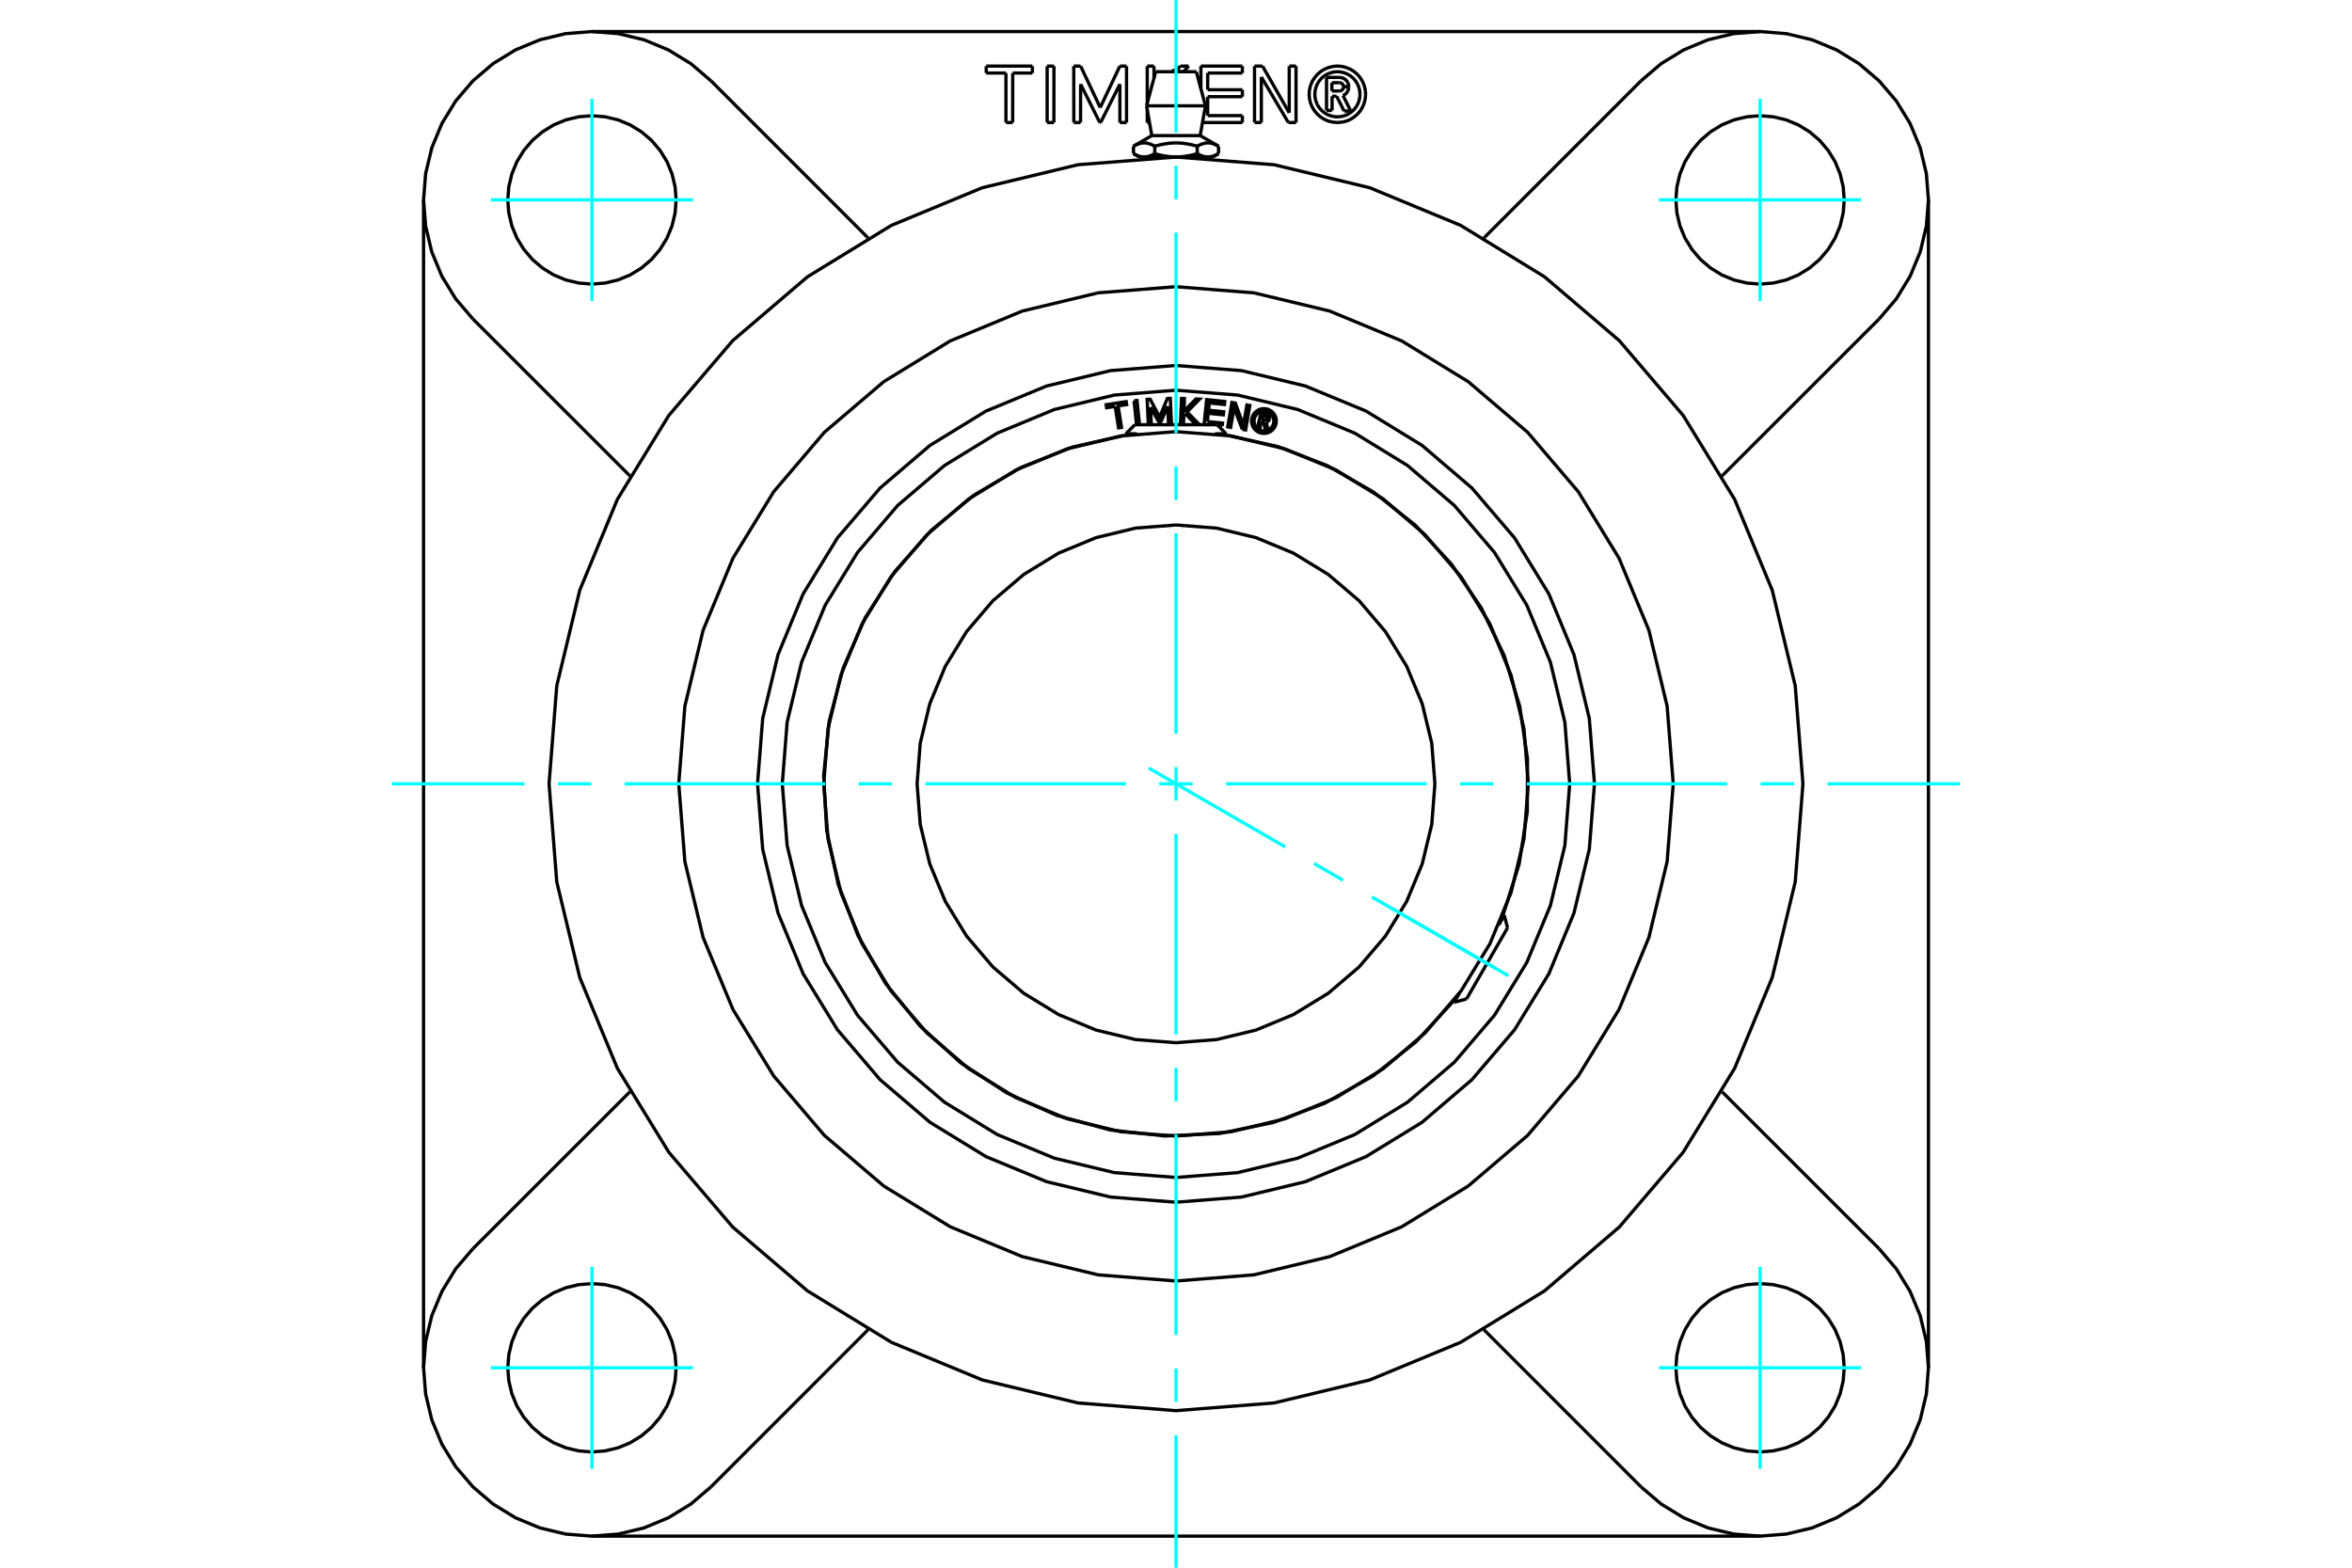 <?xml version="1.0" standalone="no"?>
<!DOCTYPE svg PUBLIC "-//W3C//DTD SVG 1.1//EN"
	"http://www.w3.org/Graphics/SVG/1.1/DTD/svg11.dtd">
<svg xmlns="http://www.w3.org/2000/svg" height="100%" width="100%" viewBox="0 0 36000 24000">
	<rect x="-1800" y="-1200" width="39600" height="26400" style="fill:#FFF"/>
	<g style="fill:none; fill-rule:evenodd" transform="matrix(1 0 0 1 0 0)">
		<g style="fill:none; stroke:#000; stroke-width:50; shape-rendering:geometricPrecision">
			<polyline points="23392,12000 23326,11156 23128,10334 22805,9552 22363,8830 21813,8187 21170,7637 20448,7195 19666,6872 18844,6674 18000,6608 17156,6674 16334,6872 15552,7195 14830,7637 14187,8187 13637,8830 13195,9552 12872,10334 12674,11156 12608,12000 12674,12844 12872,13666 13195,14448 13637,15170 14187,15813 14830,16363 15552,16805 16334,17128 17156,17326 18000,17392 18844,17326 19666,17128 20448,16805 21170,16363 21813,15813 22363,15170 22805,14448 23128,13666 23326,12844 23392,12000"/>
			<polyline points="21963,12000 21915,11380 21769,10775 21531,10201 21206,9670 20803,9197 20330,8794 19799,8469 19225,8231 18620,8085 18000,8037 17380,8085 16775,8231 16201,8469 15670,8794 15197,9197 14794,9670 14469,10201 14231,10775 14085,11380 14037,12000 14085,12620 14231,13225 14469,13799 14794,14330 15197,14803 15670,15206 16201,15531 16775,15769 17380,15915 18000,15963 18620,15915 19225,15769 19799,15531 20330,15206 20803,14803 21206,14330 21531,13799 21769,13225 21915,12620 21963,12000"/>
			<line x1="22258" y1="15344" x2="22342" y2="15197"/>
			<line x1="22940" y1="14162" x2="23025" y2="14015"/>
			<line x1="23075" y1="14204" x2="22447" y2="15293"/>
			<line x1="18767" y1="6641" x2="18597" y2="6641"/>
			<line x1="17403" y1="6641" x2="17233" y2="6641"/>
			<line x1="17371" y1="6502" x2="18629" y2="6502"/>
			<polyline points="18480,6453 18712,6477 18707,6523"/>
			<line x1="18504" y1="6502" x2="18430" y2="6495"/>
			<line x1="18707" y1="6523" x2="18643" y2="6517"/>
			<polyline points="18430,6495 18469,6118 18746,6146 18742,6193 18510,6169 18498,6280 18730,6304 18725,6351 18493,6327 18480,6453"/>
			<polyline points="17610,6234 17622,6491 17576,6493 17559,6114 17605,6112 17749,6385 17868,6101 17913,6099 17930,6477 17885,6479 17874,6222 17756,6485 17751,6485 17610,6234"/>
			<polyline points="17069,6222 16938,6242 16931,6196 17237,6148 17245,6194 17114,6214 17166,6543 17121,6550 17069,6222"/>
			<polyline points="17358,6136 17403,6131 17442,6502"/>
			<line x1="17396" y1="6502" x2="17358" y2="6136"/>
			<polyline points="18142,6333 18119,6356 18115,6480 18069,6478 18084,6100 18129,6101 18122,6294 18305,6108 18362,6110 18169,6306 18348,6489 18291,6487 18142,6333"/>
			<polyline points="19015,6573 18888,6241 18837,6543 18792,6535 18856,6161 18908,6170 19032,6510 19085,6200 19130,6208 19066,6582 19015,6573"/>
			<polyline points="19536,6446 19533,6416 19526,6387 19515,6360 19499,6334 19480,6312 19458,6292 19432,6277 19405,6265 19376,6258 19346,6256 19316,6258 19287,6265 19260,6277 19235,6292 19212,6312 19193,6334 19177,6360 19166,6387 19159,6416 19156,6446 19159,6475 19166,6504 19177,6532 19193,6557 19212,6580 19235,6599 19260,6615 19287,6626 19316,6633 19346,6635 19376,6633 19405,6626 19432,6615 19458,6599 19480,6580 19499,6557 19515,6532 19526,6504 19533,6475 19536,6446"/>
			<polyline points="23007,14005 23252,13230 23377,12428 23380,11615 23261,10812 23023,10035 22671,9303 22213,8632 21660,8038 21023,7533 20318,7129 19560,6837 18767,6661"/>
			<polyline points="17233,6661 16412,6845 15630,7155 14905,7582 14256,8117 13698,8747 13244,9455 12906,10226 12692,11040 12607,11877 12654,12717 12830,13539 13133,14324 13553,15053 14082,15707 14706,16272 15411,16732 16178,17077 16990,17298 17826,17391 18666,17353 19490,17184 20278,16889 21011,16475 21670,15953 22240,15334"/>
			<polyline points="24026,12000 23952,11057 23731,10138 23369,9264 22875,8458 22261,7739 21542,7125 20736,6631 19862,6269 18943,6048 18000,5974 17057,6048 16138,6269 15264,6631 14458,7125 13739,7739 13125,8458 12631,9264 12269,10138 12048,11057 11974,12000 12048,12943 12269,13862 12631,14736 13125,15542 13739,16261 14458,16875 15264,17369 16138,17731 17057,17952 18000,18026 18943,17952 19862,17731 20736,17369 21542,16875 22261,16261 22875,15542 23369,14736 23731,13862 23952,12943 24026,12000"/>
			<polyline points="19498,6446 19496,6422 19490,6399 19481,6377 19469,6357 19453,6338 19435,6323 19415,6311 19393,6301 19370,6296 19346,6294 19322,6296 19299,6301 19277,6311 19257,6323 19239,6338 19223,6357 19211,6377 19202,6399 19196,6422 19194,6446 19196,6469 19202,6493 19211,6515 19223,6535 19239,6553 19257,6568 19277,6581 19299,6590 19322,6595 19346,6597 19370,6595 19393,6590 19415,6581 19435,6568 19453,6553 19469,6535 19481,6515 19490,6493 19496,6469 19498,6446"/>
			<polyline points="19308,6450 19287,6543 19250,6535 19301,6319 19381,6338"/>
			<polyline points="19432,6414 19434,6404 19433,6393 19431,6383 19428,6374 19423,6365 19417,6357 19409,6350 19400,6344 19391,6340 19381,6338"/>
			<polyline points="19432,6414 19398,6406 19398,6401 19398,6397 19397,6393 19396,6389 19394,6385 19391,6381 19388,6378 19384,6376 19380,6374 19376,6373 19328,6361 19315,6415 19364,6427 19368,6428 19373,6428 19377,6427 19381,6426 19385,6424 19388,6421 19391,6418 19394,6415 19396,6411 19397,6407 19432,6415"/>
			<polyline points="19381,6462 19391,6460 19401,6455 19409,6450 19417,6442 19424,6434 19429,6425 19432,6415"/>
			<polyline points="19381,6462 19408,6576 19364,6565 19338,6457 19308,6450"/>
			<polyline points="24405,12000 24326,10998 24091,10021 23707,9092 23182,8235 22529,7471 21765,6818 20908,6293 19979,5909 19002,5674 18000,5595 16998,5674 16021,5909 15092,6293 14235,6818 13471,7471 12818,8235 12293,9092 11909,10021 11674,10998 11595,12000 11674,13002 11909,13979 12293,14908 12818,15765 13471,16529 14235,17182 15092,17707 16021,18091 16998,18326 18000,18405 19002,18326 19979,18091 20908,17707 21765,17182 22529,16529 23182,15765 23707,14908 24091,13979 24326,13002 24405,12000"/>
			<line x1="17689" y1="1098" x2="18311" y2="1098"/>
			<line x1="17549" y1="1620" x2="18451" y2="1620"/>
			<line x1="17630" y1="2076" x2="18370" y2="2076"/>
			<line x1="18488" y1="2402" x2="18564" y2="2402"/>
			<line x1="18000" y1="2402" x2="18488" y2="2402"/>
			<line x1="17512" y1="2402" x2="18000" y2="2402"/>
			<line x1="17436" y1="2402" x2="17512" y2="2402"/>
			<line x1="17349" y1="2238" x2="17349" y2="2352"/>
			<polyline points="18000,2402 17991,2402 17982,2402 17973,2402 17964,2402 17955,2401 17946,2401 17938,2400 17929,2400 17920,2399 17911,2398 17902,2398 17893,2397 17884,2396 17875,2395 17866,2393 17857,2392 17848,2391 17839,2389 17829,2388 17820,2386 17811,2385 17802,2383 17792,2381 17783,2379 17773,2377 17764,2375 17754,2373 17745,2371 17735,2368 17725,2366 17715,2363 17705,2361 17695,2358 17685,2355 17675,2352 17669,2355 17664,2358 17659,2361 17654,2363 17649,2366 17644,2368 17639,2371 17635,2373 17630,2375 17625,2377 17620,2379 17616,2381 17611,2383 17606,2385 17602,2386 17597,2388 17592,2389 17588,2391 17583,2392 17579,2393 17574,2395 17570,2396 17565,2397 17561,2398 17556,2398 17552,2399 17547,2400 17543,2400 17539,2401 17534,2401 17530,2402 17525,2402 17521,2402 17516,2402 17512,2402 17507,2402 17503,2402 17498,2402 17494,2402 17489,2401 17485,2401 17481,2400 17476,2400 17472,2399 17467,2398 17463,2398 17458,2397 17454,2396 17449,2395 17445,2393 17440,2392 17436,2391 17431,2389 17427,2388 17422,2386 17417,2385 17413,2383 17408,2381 17403,2379 17398,2377 17394,2375 17389,2373 17384,2371 17379,2368 17374,2366 17369,2363 17364,2361 17359,2358 17354,2355 17349,2352"/>
			<line x1="17675" y1="2238" x2="17675" y2="2352"/>
			<polyline points="17349,2238 17360,2232 17370,2227 17380,2222 17390,2217 17400,2213 17409,2209 17419,2205 17428,2202 17437,2199 17446,2197 17455,2194 17464,2192 17473,2191 17481,2190 17490,2189 17499,2188 17507,2188 17516,2188 17525,2188 17533,2189 17542,2190 17551,2191 17560,2192 17568,2194 17577,2197 17586,2199 17596,2202 17605,2205 17614,2209 17624,2213 17634,2217 17643,2222 17654,2227 17664,2232 17675,2238"/>
			<polyline points="18325,2352 18315,2355 18305,2358 18295,2361 18285,2363 18275,2366 18265,2368 18255,2371 18246,2373 18236,2375 18227,2377 18217,2379 18208,2381 18198,2383 18189,2385 18180,2386 18171,2388 18161,2389 18152,2391 18143,2392 18134,2393 18125,2395 18116,2396 18107,2397 18098,2398 18089,2398 18080,2399 18071,2400 18062,2400 18054,2401 18045,2401 18036,2402 18027,2402 18018,2402 18009,2402 18000,2402"/>
			<line x1="18325" y1="2238" x2="18325" y2="2352"/>
			<polyline points="17675,2238 17696,2232 17716,2227 17737,2222 17757,2217 17776,2213 17795,2209 17814,2205 17832,2202 17851,2199 17869,2197 17887,2194 17904,2192 17922,2191 17939,2190 17957,2189 17974,2188 17991,2188 18009,2188 18026,2188 18043,2189 18061,2190 18078,2191 18096,2192 18113,2194 18131,2197 18149,2199 18168,2202 18186,2205 18205,2209 18224,2213 18243,2217 18263,2222 18284,2227 18304,2232 18325,2238"/>
			<polyline points="18651,2352 18646,2355 18641,2358 18636,2361 18631,2363 18626,2366 18621,2368 18616,2371 18611,2373 18606,2375 18602,2377 18597,2379 18592,2381 18587,2383 18583,2385 18578,2386 18573,2388 18569,2389 18564,2391 18560,2392 18555,2393 18551,2395 18546,2396 18542,2397 18537,2398 18533,2398 18528,2399 18524,2400 18519,2400 18515,2401 18511,2401 18506,2402 18502,2402 18497,2402 18493,2402 18488,2402 18484,2402 18479,2402 18475,2402 18470,2402 18466,2401 18461,2401 18457,2400 18453,2400 18448,2399 18444,2398 18439,2398 18435,2397 18430,2396 18426,2395 18421,2393 18417,2392 18412,2391 18408,2389 18403,2388 18398,2386 18394,2385 18389,2383 18384,2381 18380,2379 18375,2377 18370,2375 18365,2373 18361,2371 18356,2368 18351,2366 18346,2363 18341,2361 18336,2358 18331,2355 18325,2352"/>
			<line x1="18651" y1="2238" x2="18651" y2="2352"/>
			<polyline points="18325,2238 18336,2232 18346,2227 18357,2222 18366,2217 18376,2213 18386,2209 18395,2205 18404,2202 18414,2199 18423,2197 18432,2194 18440,2192 18449,2191 18458,2190 18467,2189 18475,2188 18484,2188 18493,2188 18501,2188 18510,2189 18519,2190 18527,2191 18536,2192 18545,2194 18554,2197 18563,2199 18572,2202 18581,2205 18591,2209 18600,2213 18610,2217 18620,2222 18630,2227 18640,2232 18651,2238"/>
			<line x1="6483" y1="20940" x2="6483" y2="3060"/>
			<polyline points="7238,19117 6975,19425 6764,19770 6609,20143 6515,20536 6483,20940 6515,21343 6609,21736 6764,22110 6975,22454 7238,22762 7546,23025 7890,23236 8264,23391 8657,23485 9060,23517 9464,23485 9857,23391 10230,23236 10575,23025 10883,22762"/>
			<line x1="26940" y1="23517" x2="9060" y2="23517"/>
			<polyline points="25117,22762 25425,23025 25770,23236 26143,23391 26536,23485 26940,23517 27343,23485 27736,23391 28110,23236 28454,23025 28762,22762 29025,22454 29236,22110 29391,21736 29485,21343 29517,20940 29485,20536 29391,20143 29236,19770 29025,19425 28762,19117"/>
			<line x1="29517" y1="3060" x2="29517" y2="20940"/>
			<polyline points="28762,4883 29025,4575 29236,4230 29391,3857 29485,3464 29517,3060 29485,2657 29391,2264 29236,1890 29025,1546 28762,1238 28454,975 28110,764 27736,609 27343,515 26940,483 26536,515 26143,609 25770,764 25425,975 25117,1238"/>
			<line x1="9060" y1="483" x2="26940" y2="483"/>
			<polyline points="10883,1238 10575,975 10230,764 9857,609 9464,515 9060,483 8657,515 8264,609 7890,764 7546,975 7238,1238 6975,1546 6764,1890 6609,2264 6515,2657 6483,3060 6515,3464 6609,3857 6764,4230 6975,4575 7238,4883"/>
			<line x1="10883" y1="1238" x2="13286" y2="3642"/>
			<line x1="26358" y1="16714" x2="28762" y2="19117"/>
			<line x1="28762" y1="4883" x2="26358" y2="7286"/>
			<line x1="22714" y1="3642" x2="25117" y2="1238"/>
			<polyline points="10349,3060 10333,2859 10286,2662 10209,2475 10103,2303 9972,2149 9818,2018 9645,1912 9459,1835 9262,1788 9060,1772 8859,1788 8662,1835 8475,1912 8303,2018 8149,2149 8018,2303 7912,2475 7835,2662 7788,2859 7772,3060 7788,3262 7835,3459 7912,3645 8018,3818 8149,3972 8303,4103 8475,4209 8662,4286 8859,4333 9060,4349 9262,4333 9459,4286 9645,4209 9818,4103 9972,3972 10103,3818 10209,3645 10286,3459 10333,3262 10349,3060"/>
			<polyline points="10349,20940 10333,20738 10286,20541 10209,20355 10103,20182 9972,20028 9818,19897 9645,19791 9459,19714 9262,19667 9060,19651 8859,19667 8662,19714 8475,19791 8303,19897 8149,20028 8018,20182 7912,20355 7835,20541 7788,20738 7772,20940 7788,21141 7835,21338 7912,21525 8018,21697 8149,21851 8303,21982 8475,22088 8662,22165 8859,22212 9060,22228 9262,22212 9459,22165 9645,22088 9818,21982 9972,21851 10103,21697 10209,21525 10286,21338 10333,21141 10349,20940"/>
			<polyline points="28228,20940 28212,20738 28165,20541 28088,20355 27982,20182 27851,20028 27697,19897 27525,19791 27338,19714 27141,19667 26940,19651 26738,19667 26541,19714 26355,19791 26182,19897 26028,20028 25897,20182 25791,20355 25714,20541 25667,20738 25651,20940 25667,21141 25714,21338 25791,21525 25897,21697 26028,21851 26182,21982 26355,22088 26541,22165 26738,22212 26940,22228 27141,22212 27338,22165 27525,22088 27697,21982 27851,21851 27982,21697 28088,21525 28165,21338 28212,21141 28228,20940"/>
			<polyline points="28228,3060 28212,2859 28165,2662 28088,2475 27982,2303 27851,2149 27697,2018 27525,1912 27338,1835 27141,1788 26940,1772 26738,1788 26541,1835 26355,1912 26182,2018 26028,2149 25897,2303 25791,2475 25714,2662 25667,2859 25651,3060 25667,3262 25714,3459 25791,3645 25897,3818 26028,3972 26182,4103 26355,4209 26541,4286 26738,4333 26940,4349 27141,4333 27338,4286 27525,4209 27697,4103 27851,3972 27982,3818 28088,3645 28165,3459 28212,3262 28228,3060"/>
			<line x1="25117" y1="22762" x2="22714" y2="20358"/>
			<line x1="9642" y1="7286" x2="7238" y2="4883"/>
			<line x1="7238" y1="19117" x2="9642" y2="16714"/>
			<line x1="13286" y1="20358" x2="10883" y2="22762"/>
			<polyline points="25611,12000 25517,10809 25238,9648 24781,8545 24157,7527 23382,6618 22473,5843 21455,5219 20352,4762 19191,4483 18000,4389 16809,4483 15648,4762 14545,5219 13527,5843 12618,6618 11843,7527 11219,8545 10762,9648 10483,10809 10389,12000 10483,13191 10762,14352 11219,15455 11843,16473 12618,17382 13527,18157 14545,18781 15648,19238 16809,19517 18000,19611 19191,19517 20352,19238 21455,18781 22473,18157 23382,17382 24157,16473 24781,15455 25238,14352 25517,13191 25611,12000"/>
			<polyline points="27596,12000 27478,10499 27126,9035 26550,7644 25763,6360 24785,5215 23640,4237 22356,3450 20965,2874 19501,2522 18000,2404 16499,2522 15035,2874 13644,3450 12360,4237 11215,5215 10237,6360 9450,7644 8874,9035 8522,10499 8404,12000 8522,13501 8874,14965 9450,16356 10237,17640 11215,18785 12360,19763 13644,20550 15035,21126 16499,21478 18000,21596 19501,21478 20965,21126 22356,20550 23640,19763 24785,18785 25763,17640 26550,16356 27126,14965 27478,13501 27596,12000"/>
			<polyline points="20816,1444 20812,1390 20799,1337 20778,1287 20750,1240 20715,1199 20674,1164 20627,1136 20577,1115 20524,1102 20470,1098 20416,1102 20364,1115 20313,1136 20267,1164 20226,1199 20191,1240 20162,1287 20142,1337 20129,1390 20125,1444 20129,1498 20142,1550 20162,1601 20191,1647 20226,1688 20267,1723 20313,1752 20364,1772 20416,1785 20470,1789 20524,1785 20577,1772 20627,1752 20674,1723 20715,1688 20750,1647 20778,1601 20799,1550 20812,1498 20816,1444"/>
			<polyline points="20903,1444 20897,1376 20881,1310 20855,1247 20820,1190 20776,1138 20724,1094 20667,1059 20604,1033 20538,1017 20470,1011 20403,1017 20337,1033 20274,1059 20216,1094 20165,1138 20121,1190 20085,1247 20059,1310 20043,1376 20038,1444 20043,1511 20059,1577 20085,1640 20121,1698 20165,1749 20216,1793 20274,1829 20337,1855 20403,1870 20470,1876 20538,1870 20604,1855 20667,1829 20724,1793 20776,1749 20820,1698 20855,1640 20881,1577 20897,1511 20903,1444"/>
			<line x1="19720" y1="1876" x2="19306" y2="1179"/>
			<line x1="19837" y1="1876" x2="19720" y2="1876"/>
			<line x1="19837" y1="1012" x2="19837" y2="1876"/>
			<line x1="19733" y1="1012" x2="19837" y2="1012"/>
			<line x1="19733" y1="1727" x2="19733" y2="1012"/>
			<line x1="19324" y1="1012" x2="19733" y2="1727"/>
			<line x1="19202" y1="1012" x2="19324" y2="1012"/>
			<line x1="19202" y1="1876" x2="19202" y2="1012"/>
			<line x1="19306" y1="1876" x2="19202" y2="1876"/>
			<line x1="19306" y1="1179" x2="19306" y2="1876"/>
			<line x1="18194" y1="1012" x2="18116" y2="1098"/>
			<line x1="18066" y1="1012" x2="18194" y2="1012"/>
			<line x1="18011" y1="1071" x2="18066" y2="1012"/>
			<line x1="17663" y1="1012" x2="17663" y2="1193"/>
			<line x1="17560" y1="1012" x2="17663" y2="1012"/>
			<line x1="17560" y1="1580" x2="17560" y2="1012"/>
			<line x1="17560" y1="1876" x2="17560" y2="1681"/>
			<line x1="17594" y1="1876" x2="17560" y2="1876"/>
			<line x1="16028" y1="1012" x2="16132" y2="1012"/>
			<line x1="16028" y1="1876" x2="16028" y2="1012"/>
			<line x1="16131" y1="1876" x2="16028" y2="1876"/>
			<line x1="16132" y1="1012" x2="16131" y2="1876"/>
			<line x1="15397" y1="1118" x2="15095" y2="1118"/>
			<line x1="15397" y1="1876" x2="15397" y2="1118"/>
			<line x1="15500" y1="1876" x2="15397" y2="1876"/>
			<line x1="15501" y1="1118" x2="15500" y2="1876"/>
			<line x1="15802" y1="1118" x2="15501" y2="1118"/>
			<line x1="15802" y1="1012" x2="15802" y2="1118"/>
			<line x1="15095" y1="1012" x2="15802" y2="1012"/>
			<line x1="15095" y1="1118" x2="15095" y2="1012"/>
			<line x1="16540" y1="1289" x2="16539" y2="1876"/>
			<line x1="16834" y1="1876" x2="16540" y2="1289"/>
			<line x1="16846" y1="1876" x2="16834" y2="1876"/>
			<line x1="17141" y1="1289" x2="16846" y2="1876"/>
			<line x1="17141" y1="1876" x2="17141" y2="1289"/>
			<line x1="17243" y1="1876" x2="17141" y2="1876"/>
			<line x1="17243" y1="1012" x2="17243" y2="1876"/>
			<line x1="17141" y1="1012" x2="17243" y2="1012"/>
			<line x1="16840" y1="1646" x2="17141" y2="1012"/>
			<line x1="16540" y1="1012" x2="16840" y2="1646"/>
			<line x1="16435" y1="1012" x2="16540" y2="1012"/>
			<line x1="16436" y1="1876" x2="16435" y2="1012"/>
			<line x1="16539" y1="1876" x2="16436" y2="1876"/>
			<line x1="18485" y1="1770" x2="19016" y2="1770"/>
			<line x1="18485" y1="1480" x2="18485" y2="1770"/>
			<line x1="19016" y1="1480" x2="18485" y2="1480"/>
			<line x1="19016" y1="1374" x2="19016" y2="1480"/>
			<line x1="18485" y1="1374" x2="19016" y2="1374"/>
			<line x1="18485" y1="1118" x2="18485" y2="1374"/>
			<line x1="19016" y1="1118" x2="18485" y2="1118"/>
			<line x1="19016" y1="1012" x2="19016" y2="1118"/>
			<line x1="18381" y1="1012" x2="19016" y2="1012"/>
			<line x1="18381" y1="1358" x2="18381" y2="1012"/>
			<line x1="19016" y1="1876" x2="18406" y2="1876"/>
			<line x1="19016" y1="1770" x2="19016" y2="1876"/>
			<line x1="20389" y1="1473" x2="20389" y2="1691"/>
			<line x1="20459" y1="1473" x2="20389" y2="1473"/>
			<line x1="20573" y1="1700" x2="20459" y2="1473"/>
			<line x1="20675" y1="1700" x2="20573" y2="1700"/>
			<line x1="20556" y1="1462" x2="20675" y2="1700"/>
			<polyline points="20556,1462 20577,1451 20597,1437 20613,1419 20626,1399 20636,1377 20642,1354 20645,1330"/>
			<line x1="20564" y1="1330" x2="20645" y2="1330"/>
			<polyline points="20501,1393 20510,1392 20520,1390 20529,1386 20537,1381 20545,1374 20551,1367 20557,1359 20561,1350 20563,1340 20564,1330"/>
			<line x1="20386" y1="1393" x2="20501" y2="1393"/>
			<line x1="20386" y1="1266" x2="20386" y2="1393"/>
			<line x1="20499" y1="1266" x2="20386" y2="1266"/>
			<polyline points="20564,1328 20563,1318 20560,1309 20556,1299 20551,1291 20544,1284 20537,1277 20528,1272 20519,1269 20509,1266 20499,1266"/>
			<line x1="20645" y1="1328" x2="20564" y2="1328"/>
			<polyline points="20645,1328 20643,1305 20637,1282 20627,1261 20615,1241 20599,1224 20581,1209 20560,1198 20538,1190 20515,1186 20492,1185"/>
			<line x1="20304" y1="1185" x2="20492" y2="1185"/>
			<line x1="20304" y1="1691" x2="20304" y2="1185"/>
			<line x1="20389" y1="1691" x2="20304" y2="1691"/>
			<line x1="22239" y1="15333" x2="22258" y2="15344"/>
			<line x1="23025" y1="14015" x2="23006" y2="14004"/>
			<line x1="23075" y1="14204" x2="23025" y2="14015"/>
			<line x1="22258" y1="15344" x2="22447" y2="15293"/>
			<line x1="18767" y1="6662" x2="18767" y2="6641"/>
			<line x1="17233" y1="6641" x2="17233" y2="6662"/>
			<line x1="17371" y1="6502" x2="17233" y2="6641"/>
			<line x1="18767" y1="6641" x2="18629" y2="6502"/>
			<line x1="17689" y1="1098" x2="17549" y2="1620"/>
			<line x1="18451" y1="1620" x2="18311" y2="1098"/>
			<line x1="17549" y1="1620" x2="17630" y2="2076"/>
			<line x1="18370" y1="2076" x2="18451" y2="1620"/>
			<line x1="17517" y1="2402" x2="17517" y2="2416"/>
			<line x1="18483" y1="2416" x2="18483" y2="2402"/>
			<line x1="17349" y1="2352" x2="17436" y2="2402"/>
			<line x1="18564" y1="2402" x2="18651" y2="2352"/>
			<line x1="17630" y1="2076" x2="17349" y2="2238"/>
			<line x1="18651" y1="2238" x2="18370" y2="2076"/>
			<polyline points="18064,1098 18054,1088 18041,1081 18028,1075 18014,1072 18000,1071 17986,1072 17972,1075 17959,1081 17946,1088 17936,1098"/>
		</g>
		<g style="fill:none; stroke:#0FF; stroke-width:50; shape-rendering:geometricPrecision">
			<line x1="18000" y1="24000" x2="18000" y2="21972"/>
			<line x1="18000" y1="21461" x2="18000" y2="20950"/>
			<line x1="18000" y1="20438" x2="18000" y2="17370"/>
			<line x1="18000" y1="16858" x2="18000" y2="16347"/>
			<line x1="18000" y1="15836" x2="18000" y2="12767"/>
			<line x1="18000" y1="12256" x2="18000" y2="11744"/>
			<line x1="18000" y1="11233" x2="18000" y2="8164"/>
			<line x1="18000" y1="7653" x2="18000" y2="7142"/>
			<line x1="18000" y1="6630" x2="18000" y2="3562"/>
			<line x1="18000" y1="3050" x2="18000" y2="2539"/>
			<line x1="18000" y1="2028" x2="18000" y2="0"/>
			<line x1="6000" y1="12000" x2="8028" y2="12000"/>
			<line x1="8539" y1="12000" x2="9050" y2="12000"/>
			<line x1="9562" y1="12000" x2="12630" y2="12000"/>
			<line x1="13142" y1="12000" x2="13653" y2="12000"/>
			<line x1="14164" y1="12000" x2="17233" y2="12000"/>
			<line x1="17744" y1="12000" x2="18256" y2="12000"/>
			<line x1="18767" y1="12000" x2="21836" y2="12000"/>
			<line x1="22347" y1="12000" x2="22858" y2="12000"/>
			<line x1="23370" y1="12000" x2="26438" y2="12000"/>
			<line x1="26950" y1="12000" x2="27461" y2="12000"/>
			<line x1="27972" y1="12000" x2="30000" y2="12000"/>
			<line x1="9060" y1="4607" x2="9060" y2="1514"/>
			<line x1="7514" y1="3060" x2="10607" y2="3060"/>
			<line x1="7514" y1="20940" x2="10607" y2="20940"/>
			<line x1="9060" y1="22486" x2="9060" y2="19393"/>
			<line x1="26940" y1="22486" x2="26940" y2="19393"/>
			<line x1="25393" y1="20940" x2="28486" y2="20940"/>
			<line x1="25393" y1="3060" x2="28486" y2="3060"/>
			<line x1="26940" y1="4607" x2="26940" y2="1514"/>
			<line x1="17582" y1="11758" x2="19671" y2="12965"/>
			<line x1="20114" y1="13220" x2="20556" y2="13476"/>
			<line x1="20999" y1="13732" x2="23088" y2="14938"/>
			<line x1="21300" y1="13905" x2="22894" y2="14826"/>
		</g>
	</g>
</svg>
